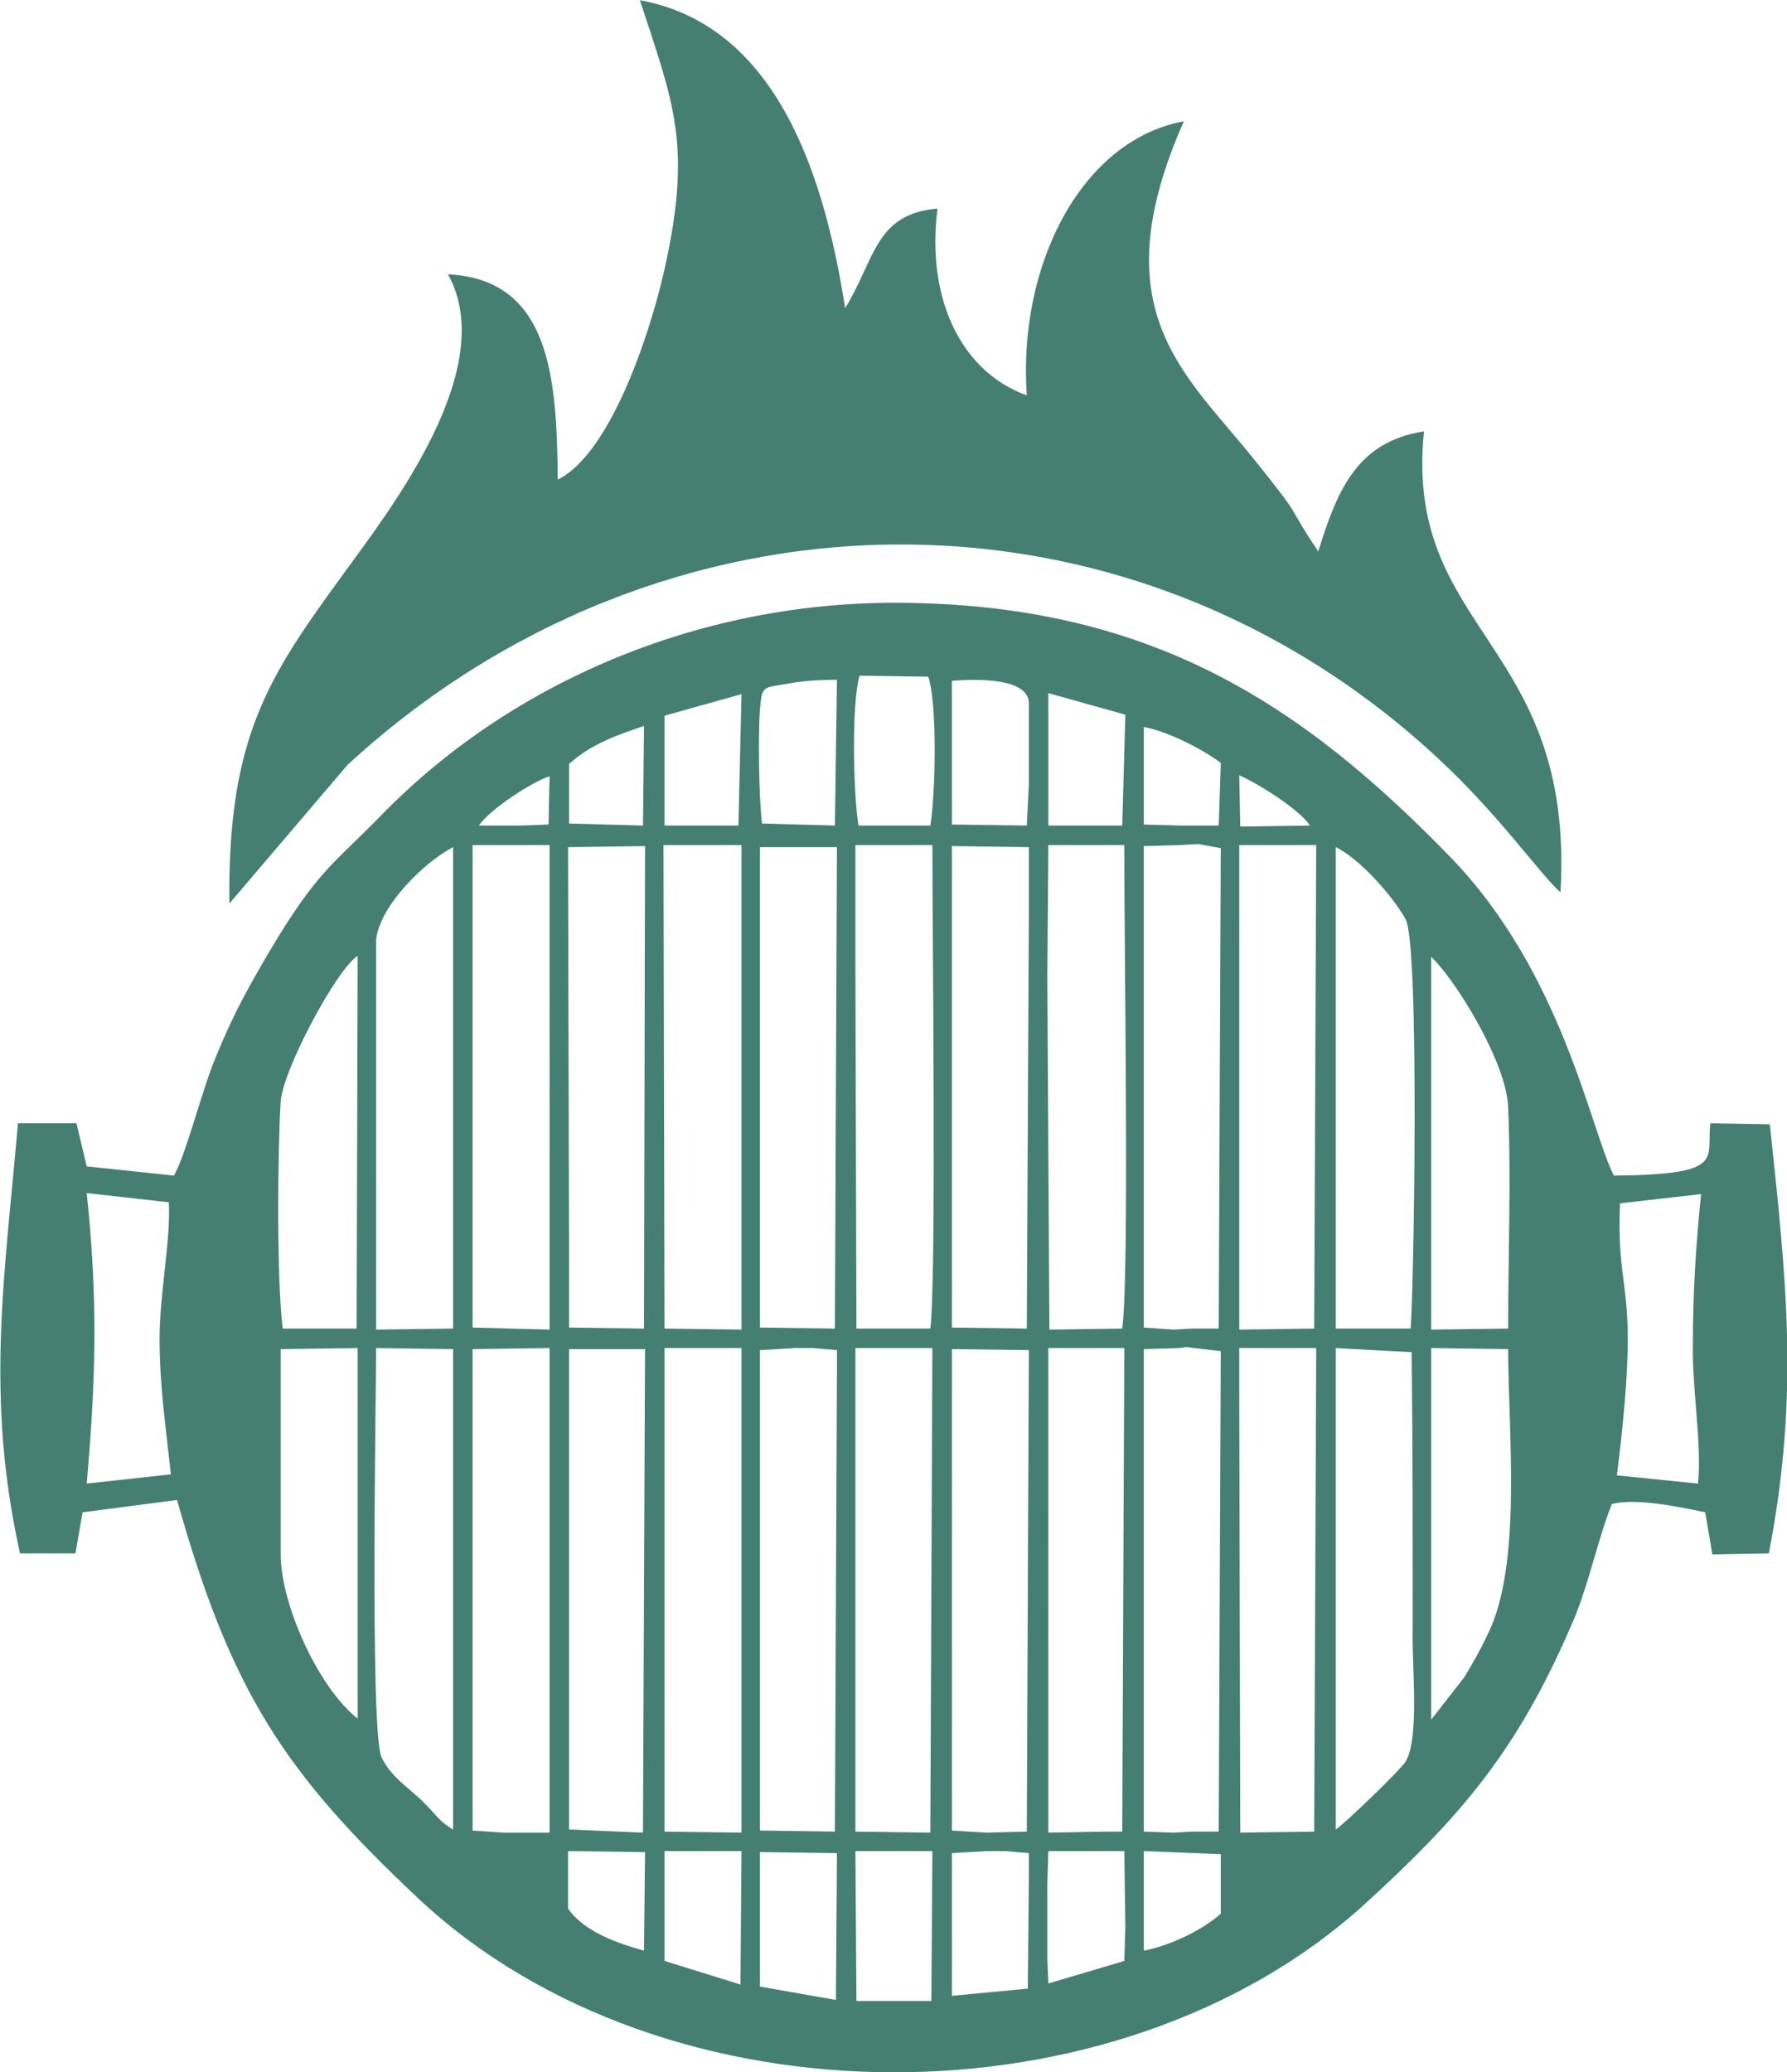 <?xml version="1.0" encoding="UTF-8" standalone="no"?>
<svg
   xmlns:dc="http://purl.org/dc/elements/1.1/"
   xmlns:cc="http://creativecommons.org/ns#"
   xmlns:rdf="http://www.w3.org/1999/02/22-rdf-syntax-ns#"
   xmlns:svg="http://www.w3.org/2000/svg"
   xmlns="http://www.w3.org/2000/svg"
   width="17.412mm"
   height="20.185mm"
   viewBox="0 0 17.412 20.185"
   version="1.1"
   id="svg5824">
  <defs
     id="defs5818" />
  <g
     id="layer1"
     transform="translate(-97.127,-138.074)">
    <g
       id="_2999485413072"
       style="clip-rule:evenodd;fill:#457f72;fill-opacity:1;fill-rule:evenodd;image-rendering:optimizeQuality;shape-rendering:geometricPrecision;text-rendering:geometricPrecision"
       transform="matrix(0.01,0,0,0.01,-56.178,17.616)">
      <path
         class="fil1"
         d="m 15500,13191 -85,-9 -10,-42 h -57 c -13,150 -32,266 2,419 h 54 l 7,-40 92,-12 c 53,188 105,266 236,389 240,224 681,224 922,4 94,-86 148,-149 201,-272 16,-36 25,-82 39,-117 22,-6 63,2 91,8 l 7,41 55,-1 c 30,-155 17,-266 1,-418 l -58,-1 c -4,35 16,50 -94,51 -23,-45 -50,-198 -160,-311 -143,-147 -291,-247 -541,-247 -192,0 -375,78 -501,208 -47,48 -61,53 -107,130 -20,34 -36,62 -53,104 -13,30 -29,95 -41,116 z m -85,300 82,-9 c -5,-47 -11,-85 -11,-133 0,-42 11,-96 9,-132 l -80,-9 c 11,104 9,180 0,283 z m 382,-641 h 24 18 l 26,-1 1,-47 c -16,5 -57,31 -69,48 z m 742,1 68,-1 c -11,-16 -49,-40 -69,-49 z m -654,-61 v 58 l 72,2 1,-97 c -27,9 -52,18 -73,37 z m 560,59 35,1 h 38 l 2,-61 c -17,-13 -52,-31 -75,-35 z m -561,1056 c 16,23 49,34 74,41 l 1,-96 -75,-1 z m 561,41 c 26,-5 57,-20 75,-36 v -58 l -75,-3 z m -467,-1203 v 107 h 72 l 3,-128 z m 374,107 h 72 l 3,-108 -75,-21 z m -1,1031 v 73 l 1,24 74,-22 1,-33 -1,-74 h -74 z m -373,75 74,23 1,-130 h -75 z m 93,25 74,13 1,-143 -75,-1 z m 187,9 74,-7 1,-108 v -24 l -23,-2 h -18 l -34,2 z m -185,-1142 71,2 2,-142 c -16,0 -34,1 -49,4 -24,4 -24,2 -26,25 -2,24 -1,87 2,111 z m 185,1 73,1 2,-40 v -30 -30 -19 c 0,-25 -51,-24 -75,-22 z m -93,1146 h 73 l 1,-146 h -75 z m 2,-1145 h 70 c 5,-30 7,-118 -2,-145 l -67,-1 c -8,28 -6,116 -1,146 z m 742,368 c -4,100 21,71 -3,265 l 79,8 c 4,-37 -6,-94 -5,-136 0,-51 3,-97 8,-146 z m -1305,167 v 175 c 0,48 36,129 75,160 v -361 l -75,1 z m 2,-45 h 72 l 1,-363 c -20,12 -73,111 -75,142 -3,48 -4,174 2,221 z m 1119,1 75,-1 c 0,-70 3,-147 0,-216 -2,-45 -53,-126 -75,-146 z m 0,177 v 203 l 32,-41 c 8,-13 16,-27 23,-42 34,-68 20,-198 20,-278 l -75,-1 z m -93,310 c 9,-6 62,-57 68,-66 14,-23 6,-94 7,-129 0,-90 0,-180 -1,-270 l -74,-4 z m -935,-487 75,-1 v -469 c -27,14 -71,56 -75,90 z m 935,-1 h 73 c 3,-35 9,-374 -5,-399 -13,-23 -45,-59 -68,-70 z m -860,488 v -468 l -75,-1 c 0,44 -6,370 5,398 7,15 18,24 32,36 21,18 21,25 38,35 z m 299,-703 v 214 l 73,1 2,-469 h -75 z m -186,703 72,3 2,-471 h -74 z m 0,-540 v 51 l 73,1 1,-470 -75,1 z m 653,115 1,428 72,-1 2,-471 h -75 z m -467,426 73,1 2,-451 v -18 l -23,-2 h -18 l -34,2 z m 281,-450 v 452 l 55,-1 h 17 l 2,-471 h -74 z m -94,450 34,2 39,-1 2,-469 -75,-1 z m 187,1 29,1 18,-1 h 26 l 2,-468 -34,-4 -6,1 -35,1 z m -187,-820 v 84 245 l 73,1 2,-403 v -18 -48 l -75,-1 z m -94,820 73,1 2,-472 h -75 z m 281,-491 29,2 18,-1 h 26 l 2,-468 -22,-4 -18,1 -35,1 z m 93,2 73,-1 2,-471 h -75 z m -747,-2 75,2 v -59 -42 -371 h -75 z m 0,227 v 19 244 l 30,2 h 18 27 v -422 -50 l -75,1 z m 560,-568 2,343 71,-1 c 7,-53 2,-351 2,-471 h -74 z m -373,417 v 415 l 75,1 v -472 h -75 z m 0,-75 75,1 v -472 h -76 z m 186,-354 1,354 h 72 c 6,-50 2,-381 2,-471 h -75 z"
         id="path1107"
         style="fill:#457f72;fill-opacity:1" />
      <path
         class="fil1"
         d="m 15874,12513 c -1,-99 -7,-195 -107,-200 51,92 -57,230 -102,292 -72,99 -113,158 -111,321 l 115,-135 c 304,-280 756,-290 1061,-8 61,56 103,117 121,132 14,-245 -153,-253 -133,-449 -64,10 -84,55 -103,117 -33,-49 -12,-27 -62,-89 -67,-84 -151,-145 -69,-330 -99,18 -162,139 -153,267 -66,-24 -98,-97 -87,-182 -61,5 -61,50 -90,97 -19,-121 -63,-275 -200,-300 33,101 51,141 24,262 -16,71 -55,181 -104,205 z"
         id="path1109"
         style="fill:#457f72;fill-opacity:1" />
    </g>
  </g>
</svg>
